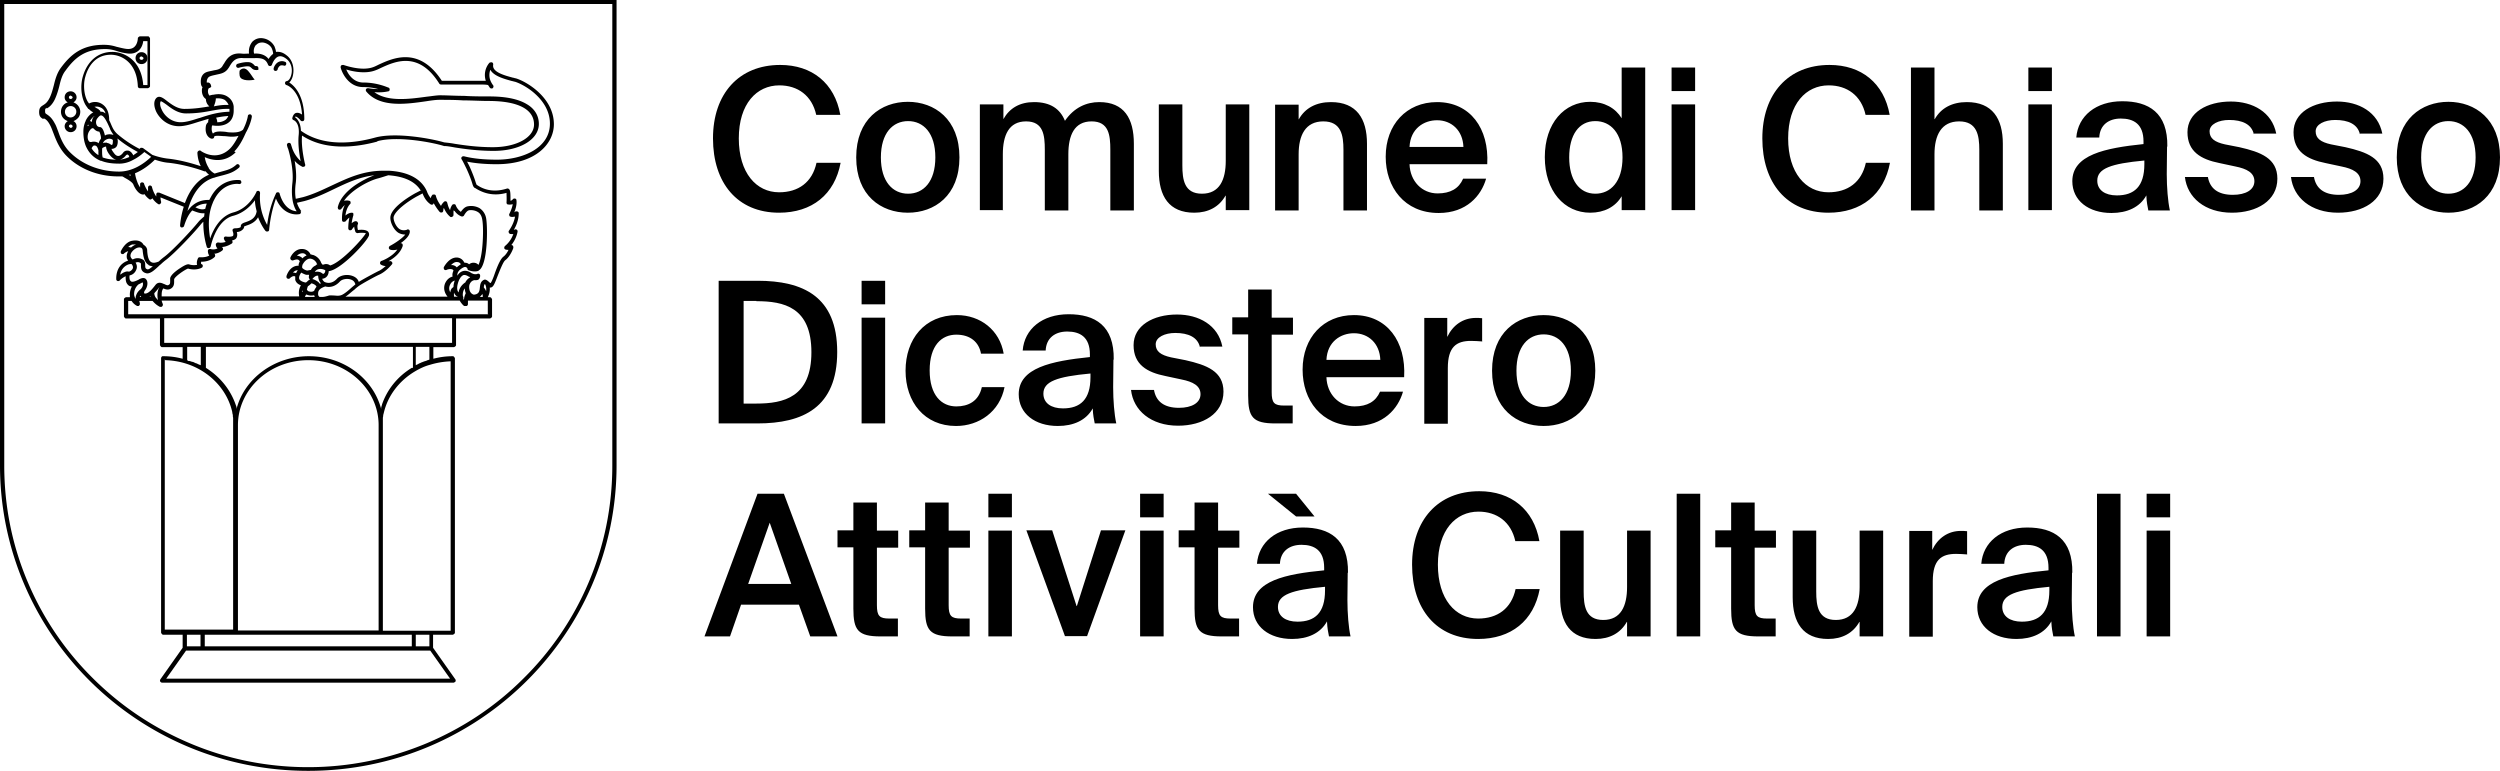 <svg xmlns="http://www.w3.org/2000/svg" viewBox="0 0 88.15 27.19"><path d="M9.7 2.5h.02c.03 0 .06-.02.07-.05 0-.03.04-.11.1-.14.03-.01.06-.01.11 0 .04.02.08 0 .09-.04s0-.08-.04-.09a.27.27 0 0 0-.22 0c-.13.06-.18.21-.18.23-.01.04.01.08.05.09M8.79 2.34s.05.03.07.05c.04.04.08.08.18.08s.07-.03.07-.07c0-.04-.03-.07-.07-.07-.04 0-.05 0-.08-.04a.351.351 0 0 0-.09-.07c-.12-.07-.4 0-.49.03-.04.01-.06.05-.05.09.01.04.05.06.09.05.14-.04.33-.07.38-.04"/><path d="M8.74 2.49c-.16-.17-.29 0-.29 0s-.03.17.03.25c.13.15.5.07.5.07-.08-.09-.13-.2-.24-.32"/><path d="M1.64 3.83c.07-.04.18-.1.29-.32.07-.15.12-.31.16-.47.05-.21.1-.4.22-.55.34-.47.7-.76 1.4-.76.17 0 .28.03.41.07.09.03.2.06.34.08.17.03.31 0 .42-.09.12-.1.16-.25.17-.34h.15V3h-.15c-.07-.92-.71-1.17-1.09-1.17-.5 0-.88.32-1.04.87-.08.27-.08.68.09.99.03.05.06.09.09.13 0 0 0 .02.02.02 0 0 .02.01.03.02.04.04.09.08.14.1-.12.07-.21.17-.27.3 0 .02-.02.04-.02.05a.92.92 0 0 0-.06.33v.02c0 .18.03.37.1.52.11.23.27.39.51.49h.02c.17.07.38.1.64.1.15 0 .32-.04.48-.13.14-.07.27-.16.4-.28l.24.17c-.26.25-.66.52-1.13.52-.69 0-1.33-.26-1.76-.71-.21-.22-.31-.48-.39-.71-.04-.1-.07-.2-.12-.28-.11-.21-.21-.27-.28-.32-.05-.03-.06-.04-.06-.12s.01-.08.07-.11m1.91 0c.08.05.13.12.15.2-.04-.03-.09-.06-.13-.06h-.05c0-.03-.02-.06-.05-.06 0-.02-.03-.04-.05-.05h-.01c-.03-.02-.07-.05-.1-.06.06-.02.15-.02.25.04m.97 1.73c-.11.05-.22.08-.33.09.06-.01.14-.05.22-.15.02-.02.04-.03.05-.03.02 0 .05.03.06.05 0 0 0 .02.01.04m.13-.07s0-.03-.02-.04c0-.01-.07-.12-.17-.12-.04 0-.11 0-.17.09-.04.05-.1.1-.16.1-.05 0-.1-.03-.15-.1-.03-.04-.07-.09-.09-.15.11 0 .17-.06.19-.1.04-.08.04-.2.02-.26h.01c.2.17.45.33.71.47-.05.04-.11.08-.17.12m-1.07.07c-.02-.07-.02-.15-.02-.25 0-.03 0-.06.01-.08.05-.03.09-.05.13-.05.01.14.09.25.15.32.07.08.14.13.21.14-.19 0-.35-.03-.49-.08m-.31-.42s.05 0 .08.01c.04.02.07.08.09.16v.17a.69.69 0 0 1-.24-.24.2.2 0 0 1 .08-.1M3.3 4.12c-.04.06-.06.12-.06.18-.02-.01-.04-.03-.07-.03.04-.07.09-.13.16-.18 0 .01-.02.02-.02.03M3.25 5c-.07.02-.1 0-.12-.03-.06-.08-.05-.25.02-.35.04-.06.08-.1.12-.1.02 0 .04.02.04.02.05.06.12.1.19.1.02.03.05.12.06.2v.05c-.04.05-.07.11-.08.16-.01 0-.02-.02-.03-.02a.3.3 0 0 0-.2-.03m-.11-.59s-.03.02-.05.04c0-.02 0-.03.01-.05.01 0 .02 0 .03.01m.65.62h-.04c-.04 0-.07 0-.11.02.02-.06.07-.12.17-.15.07-.02.15 0 .18.04 0 .05 0 .13-.02.16 0 0-.01.01-.04.01a.263.263 0 0 0-.15-.07m.11-.49c.03.07.07.13.12.2h-.03a.375.375 0 0 0-.21 0c-.02 0-.04.02-.06.03-.07-.31-.16-.3-.19-.3-.02 0-.07-.02-.09-.05a.23.23 0 0 1 0-.24c.06-.08.11-.13.15-.12.11.01.23.29.31.47m3.32 1.5h.05c.04.05.08.09.12.12-.38.16-.67.5-.85 1-.4-.16-.91-.37-.91-.37h-.06c-.02.01-.03.03-.04.05v.09a.997.997 0 0 1-.15-.33c0-.03-.04-.06-.07-.06s-.06.02-.07.06v.15c-.1-.14-.14-.27-.14-.27 0-.03-.04-.05-.07-.05s-.06.02-.07.05v.13c-.03-.05-.07-.11-.09-.17-.04-.1-.07-.2-.09-.33.29-.12.53-.31.7-.48.18.06.34.1.49.11.64.07 1.27.3 1.27.31m1.04-.71c.17-.17.3-.42.38-.6.02-.04.03-.07.05-.1.16-.3.19-.52.19-.53 0-.04-.02-.07-.06-.08-.04 0-.08.02-.08.06 0 0-.03.21-.17.48-.02.02-.11.1-.34.1-.09 0-.18 0-.26-.02-.19-.02-.38-.03-.46.06-.03-.04-.06-.11-.04-.25 0-.02.01-.03.02-.04.09.02.38.05.57-.1.12-.09.18-.24.18-.42v-.14a.46.46 0 0 0-.2-.34c-.16-.12-.37-.11-.51-.08h-.02c-.06.01-.1.02-.11.03s-.01 0-.02-.01c-.04-.04-.06-.13-.04-.2.01-.05.04-.06.05-.06.02 0 .03-.02.05-.03.01-.02.01-.04 0-.05 0-.02-.02-.09-.09-.11h-.06c0-.04 0-.08.02-.12.02-.05.05-.08.1-.1.08-.03.15-.04.23-.06.14-.03.27-.05.38-.18.03-.04.06-.08.08-.12.1-.16.2-.31.49-.28h.37c.26-.01.41.02.49.23.01.03.04.05.07.05s.06-.02.07-.05c0 0 .06-.19.19-.27.09-.05.19-.03.31.06.19.14.23.38.18.57-.03.12-.09.21-.16.22-.03 0-.06.03-.06.07 0 .03.02.06.05.07.02 0 .49.17.55 1.04-.06-.04-.12-.07-.19-.06-.05 0-.12.05-.15.17-.01.04 0 .07.05.09 0 0 .22.08.17.54-.03.32.03.69.07.9a1.13 1.13 0 0 1-.3-.46c-.02-.07-.04-.12-.04-.13-.01-.04-.05-.06-.09-.05s-.06.05-.05.09c.01.04.02.08.04.12.07.23.2.77.15 1.2-.03.26-.02.49.02.68.03.12.07.23.13.32-.16-.01-.45-.11-.6-.62 0-.03-.03-.05-.06-.05s-.06.01-.07.04c0 .02-.22.4-.31 1.11a1.97 1.97 0 0 1-.25-1.12c0-.04-.02-.07-.05-.08-.03 0-.07 0-.08.04 0 0-.24.57-.81.72-.47.13-.71.6-.82.92-.05-.3-.1-.8.09-1.25.02-.06.05-.11.08-.17.32-.57.83-.51.85-.5.04 0 .08-.02.08-.06 0-.04-.02-.08-.06-.08-.03 0-.63-.08-1 .57-.02.04-.05.09-.07.13h-.05c-.13 0-.37.03-.58.23 0 0-.02.01-.02.02-.04.04-.08.09-.12.14.02-.07.04-.14.07-.22.18-.51.47-.83.85-.95.02 0 .04-.01.07-.02.1-.03.18-.05.26-.07.22-.06.37-.1.57-.27.03-.03.03-.07 0-.1s-.07-.03-.1 0c-.17.15-.3.18-.52.24-.07.02-.15.04-.24.07a.538.538 0 0 1-.21-.19v-.01a.976.976 0 0 1-.14-.38c.22.1.68.23 1.09-.17m-.26-1.28a.38.38 0 0 1-.09.13.48.48 0 0 1-.3.09c0-.06-.02-.12-.04-.16.14-.03.28-.05.43-.06m-1.02.07c-.25.08-.46.15-.66.15-.34 0-.58-.24-.67-.45-.06-.12-.07-.24-.03-.29.03 0 .13.07.2.12.17.13.4.31.69.31.38 0 .67-.05.92-.1.18-.03.33-.06.48-.06h.13v.1c-.41.01-.75.12-1.05.22m.41-.65V3.5v.01m.49.03c.05.04.09.09.12.16h-.1c-.14 0-.27.02-.42.05 0 0 0-.01.01-.02 0-.02.06-.14.06-.26.11-.01.24 0 .34.07m1.09-1.96c.05-.06.14-.09.24-.08.13.02.25.1.3.2.03.07.05.14.05.2a.67.67 0 0 0-.16.18c-.14-.18-.36-.2-.51-.19a.332.332 0 0 1 .07-.31m4.27 3.4c.73-.2 1.99.05 2.36.17h.02c.07 0 .2.02.36.05.32.05.8.12 1.37.12.92 0 1.59-.4 1.59-.95 0-.29-.15-.54-.43-.7-.3-.18-.74-.27-1.32-.27-.27 0-.58 0-.89-.02-.3 0-.59-.02-.84-.02-.13 0-.29.03-.48.05-.59.08-1.37.19-1.84-.16.14.01.32.01.49-.03.03 0 .05-.03.05-.06s-.01-.06-.04-.07c-.02 0-.38-.18-.89-.18-.34 0-.53-.28-.6-.46.22.07.66.16 1 .04.06-.02.13-.05.21-.09.5-.23 1.34-.62 2.07.55.01.02.04.03.06.03h1.24c.23 0 .36 0 .42.02l.06.09c.01.02.04.03.06.03.02 0 .03 0 .04-.01.03-.02.04-.07.02-.1a.673.673 0 0 1-.07-.11.534.534 0 0 1-.03-.44c.12.23.52.33.77.4.03 0 .06.02.09.02.14.04.46.19.73.44.23.21.51.56.51 1.04 0 .87-.97 1.27-1.87 1.27-.46 0-.85-.04-1.16-.12-.03 0-.06 0-.08.03-.02.02-.02.05 0 .08.06.1.11.21.17.33.11.24.17.41.2.51.03.1.05.15.1.17 0 0 .01 0 .02.01.33.21.7.27 1.09.16 0 .07.01.21 0 .34 0 .04.02.07.06.07.06.01.11 0 .16-.01-.03.17-.12.34-.12.34-.01.02-.01.04 0 .06 0 .02.02.04.05.04.05.02.1 0 .15 0-.05.28-.21.48-.21.49-.02.02-.02.04-.01.07 0 .02.03.04.05.05.04 0 .07.01.11 0-.09.27-.29.42-.29.42a.09.09 0 0 0-.03.07c0 .03.02.05.05.06.04.01.07.01.1.01-.04.09-.11.19-.18.24-.1.08-.2.3-.31.61-.04.12-.1.27-.14.32-.02 0-.05-.03-.07-.05-.06-.05-.12-.1-.19-.05-.1.06-.11.17-.12.26-.01.12-.03.19-.12.23-.06.02-.1.03-.14 0-.06-.03-.09-.1-.09-.1-.02-.05-.05-.18 0-.27.05-.1.14-.13.19-.12.06 0 .1-.01.12-.03.05-.05.05-.11.05-.13 0-.02-.01-.05-.03-.06-.02-.01-.05-.02-.07 0 0 0-.09.03-.18-.02h-.01c-.07-.05-.19-.12-.32-.08a.32.32 0 0 0-.19.16.19.19 0 0 1 .03-.14c.03-.05.08-.09.14-.13.04-.02.09-.05.13-.03.04.01.06.07.06.07v.02l.01.01s.11.05.23.05c.04 0 .09 0 .13-.02.01 0 .02-.01.03-.02.31-.19.31-1.52.25-1.84a.536.536 0 0 0-.23-.35.61.61 0 0 0-.44-.06c-.1.03-.17.12-.22.19a.505.505 0 0 1-.18-.23c0-.02-.03-.04-.05-.04-.02 0-.05 0-.07.02-.04.05-.07.12-.08.19-.08-.13-.09-.25-.1-.25 0-.03-.02-.05-.04-.06-.03-.01-.05 0-.07.01-.05.05-.09.1-.11.15-.15-.2-.18-.35-.18-.35 0-.02-.02-.04-.04-.05h-.07a.21.21 0 0 0-.07.13.823.823 0 0 1-.14-.25c-.24-.53-.82-.69-1.33-.72h-.21c-.72 0-1.27.27-1.81.52-.32.15-.65.31-1.01.41l-.26.06c-.03-.16-.03-.35 0-.57.03-.25 0-.53-.04-.77.13.15.26.2.27.21.02.01.05 0 .08-.01.02-.02.03-.05.02-.07 0 0-.15-.57-.11-1.02.82.54 1.89.42 2.66.21m3.61 5.48s.07-.07.09-.11c0 .03.02.07.01.11h-.1zm.3.61H4.52v-.47h.12c.08.13.2.18.2.18h.02c.02 0 .04 0 .05-.02.02-.02.03-.05.02-.07 0-.03-.01-.06-.02-.09h.47c.06.07.14.15.26.21h.03c.02 0 .04 0 .05-.02.02-.02.03-.05.02-.08-.01-.03-.03-.07-.04-.12h10.51c.04.07.09.13.13.17.01 0 .02.02.04.02h.05c.02 0 .04 0 .05-.02.02-.02.02-.04.02-.06v-.11h.7v.47zm-1.28 1.01H5.79v-.87h10.15v.87zm-.88.62-.09.03c-.01 0-.02 0-.03.01-.03.01-.05.02-.08.03-.01 0-.02.01-.04.02a.3.3 0 0 0-.08.04c-.01 0-.02.01-.04.02-.01 0-.03.01-.04.02v-.65h.48v.45s-.03.01-.05.02c-.01 0-.02 0-.04.01m.86 9.53H13.5V14.77c0-.03 0-.06.01-.09v-.01c0-.03.01-.07.02-.1.14-.62.55-1.15 1.11-1.48.17-.1.34-.18.53-.23.23-.07.47-.11.72-.12v9.53zm-.77.55h-.48v-.41h.48v.41zm-9.28 1.14.7-.99h8.61l.7.99H5.86zm1.21-1.14h-.48v-.41h.48v.41zM5.83 12.7c1.17.03 2.13.81 2.36 1.83 0 .03.01.07.02.1v.01c0 .03 0 .06.01.09V22.2H5.81v-9.53zm.77-.02v-.45h.48v.65s-.03-.02-.05-.02c0 0-.02 0-.02-.01-.03-.01-.06-.03-.09-.04 0 0-.02 0-.03-.01-.03-.01-.06-.03-.09-.04h-.02l-.09-.03h-.03c-.02 0-.03-.01-.05-.02m1.78 2.28c0-1.26 1.11-2.29 2.48-2.29s2.48 1.03 2.48 2.29v7.24H8.39v-7.24zm6.13 7.8h-7.3v-.41h7.3v.41zm0-9.82c-.51.31-.87.77-1.05 1.29v.01c-.01.03-.02.06-.03.1v.05c-.28-1.07-1.32-1.86-2.55-1.86s-2.28.8-2.55 1.86v-.05c0-.03-.02-.07-.03-.1-.18-.52-.54-.98-1.05-1.3v-.74h7.3v.74zM5.5 10.51s0-.01-.01-.02a.298.298 0 0 1-.05-.15c.05-.06.11-.12.16-.19 0 0 .01-.02.02-.02-.08.13-.08.31-.05.45-.02-.02-.05-.05-.06-.07m-.2-.06v.02h-.04s.02-.01.03-.02m-.35-.02s.02.03.03.04h-.05s0-.03.02-.04m-.22-.02c-.01-.15.04-.28.15-.38l.06-.03c.03-.01.05-.03.08-.04h.01c.02.02.02.13-.04.2 0 .01-.02.02-.02.03-.06.04-.18.15-.19.33v.02a.457.457 0 0 1-.05-.14m6.06-.02s.05.02.09.03c.08.02.14.01.2 0 0 .02.01.04.02.06h-.35s.03-.07.05-.09m-.12-.13v.03l-.02.02v-.05m.16-.03s.02-.1.04-.13c.05-.03.08-.06.1-.08l.02-.02.04.01c.1.04.13.08.14.11-.02.03-.06.08-.08.14-.02.02-.08.05-.16.03-.04 0-.08-.03-.09-.06m-.21-.61s.1.06.18.08h.1c-.01.05-.01.08-.01.09 0 .03.02.06.05.07h.03c.02 0 .04 0 .06-.03.05-.06.11-.1.16-.1h.03c0 .1.03.2.1.27-.01 0-.03.01-.04.02-.03-.05-.09-.1-.2-.15-.12-.05-.17 0-.22.04-.02.02-.04.04-.07.06h-.03c-.08-.02-.19-.06-.21-.13-.02-.08.04-.18.09-.24m-.2.04s-.07-.02-.11-.02c.04-.04.09-.08.16-.08h.01c-.02.03-.04.06-.06.1m.32-.6s-.07.05-.1.08a.134.134 0 0 0-.07-.06.213.213 0 0 0-.12-.03.27.27 0 0 1 .2-.09c.06 0 .1.03.14.08-.01 0-.02.01-.04.02m.37.33c-.09.03-.14.09-.18.16-.02 0-.04 0-.06.01-.03 0-.05.01-.07.01a.337.337 0 0 1-.16-.08c-.02-.02-.02-.05-.01-.09 0-.03.02-.06.04-.09.03-.05.08-.1.13-.13s.1-.04.16-.02c.08.02.15.09.18.16 0 .02.01.03.02.04-.02 0-.04 0-.06.02m.19.26a.277.277 0 0 0-.13-.03s-.06 0-.09.01c.02-.04.06-.07.1-.09.11-.04.22 0 .27.03 0 .04-.01.11-.08.13-.02-.02-.04-.03-.07-.05m-.02.86h-.03c-.05-.03-.06-.08-.05-.16.01-.07.06-.11.06-.11.04-.04.13-.08.19-.1.18.05.37-.01.52-.18.08-.08.26-.11.39-.06.06.02.13.07.15.17-.04.03-.07.06-.11.09-.12.11-.24.21-.33.26-.1.06-.2.05-.29.04-.07 0-.14-.01-.2 0-.09.03-.17.05-.23.05h-.08zm4.8-1.05s-.04-.04-.07-.05c-.04-.02-.09-.03-.13-.02.06-.06.13-.12.22-.11.07 0 .11.04.13.08-.01 0-.02.01-.03.02-.05.03-.08.06-.12.09m.32.52c-.07.04-.22.16-.25.36-.09-.09-.04-.3.01-.42s.01-.03.02-.04c.04-.08.09-.13.14-.15.07-.02.15.03.2.06h.02s.01.02.02.02c-.06.03-.12.08-.17.17m-.07.57v-.01c0-.02-.01-.05-.02-.08-.01-.11.02-.2.07-.26 0 .09.03.16.03.16v.02a.52.52 0 0 0-.06.23l-.03-.06m-.32-.05s-.01-.1 0-.15c.02.05.05.1.11.13 0 0 .02 0 .02.01h-.13zm.03-.59c-.03.08-.05.16-.05.24-.03.02-.05.04-.07.06-.02.04-.04.08-.04.13a.273.273 0 0 1-.02-.25c.05-.12.13-.16.19-.17m1.06.14c.04.09.04.17.03.24a.364.364 0 0 0-.08-.13c0-.05.01-.1.03-.12 0 0 .01 0 .02.01m-.35-.6h-.08.08m-.73-1.99c.05.07.13.15.24.19.03.01.07 0 .09-.03.03-.06.1-.16.16-.18.05-.02.2-.02.32.05.09.05.14.14.16.25.04.19.04.59.01.94-.03.36-.09.58-.14.68a.213.213 0 0 0-.12-.07.24.24 0 0 0-.21.05.193.193 0 0 0-.09-.05c-.02 0-.05-.01-.08-.01a.294.294 0 0 0-.27-.18c-.27 0-.44.32-.45.34-.01.03 0 .06.01.08.02.02.05.03.08.02.03-.02.14-.05.21-.02.01 0 .03.02.04.04-.03.07-.05.14-.03.21-.1.03-.2.09-.27.25-.07.19 0 .35.09.46h-3.6c.1-.06.2-.16.32-.25.04-.04.09-.08.13-.11.1-.08.63-.37.75-.42.24-.11.43-.35.44-.36a.06.06 0 0 0 0-.08c-.02-.03-.05-.04-.08-.03h-.04c.18-.1.42-.28.5-.54 0-.03 0-.06-.02-.08-.02-.01-.04-.02-.06-.01.17-.12.33-.27.33-.42 0-.02-.01-.05-.03-.06-.02-.01-.05-.02-.07 0 0 0-.12.05-.24-.01-.13-.06-.25-.31-.23-.44.05-.21.44-.51.81-.72.08-.04.15-.08.21-.11.07.19.17.31.29.39.02.01.05.01.07 0 .02-.01.03-.03.03-.05.05.09.11.19.21.31.02.02.05.03.08.02.03 0 .05-.04.05-.07 0 0 0-.04.02-.09.04.09.1.21.22.31.02.02.05.02.08 0 .03-.01.04-.04.04-.07v-.15m-1.12-.72c-.07.03-.14.07-.22.11-.13.07-.81.46-.88.81-.04.19.12.51.3.6.08.04.16.05.22.05-.1.13-.35.3-.54.4-.02.01-.04.04-.04.07 0 .03.02.05.04.06.08.03.17.02.26 0-.18.26-.55.4-.56.4-.02 0-.04.03-.05.06 0 .03 0 .05.03.07.05.03.11.05.17.05-.07.06-.16.14-.26.18-.08.04-.48.25-.69.38-.03-.1-.11-.17-.22-.21-.19-.07-.43-.03-.55.1-.13.14-.29.18-.44.11a.242.242 0 0 1-.08-.11c.18-.02.23-.17.23-.27h.01c.44-.06 1.36-1.06 1.41-1.26.01-.05 0-.09-.03-.13-.03-.03-.11-.09-.36-.06-.03-.13-.01-.18-.01-.19.02-.02.02-.05 0-.08-.01-.03-.04-.04-.07-.04-.05 0-.1.04-.14.07.02-.16.06-.28.06-.28v-.06a.055.055 0 0 0-.05-.03c-.08 0-.16.04-.23.1.03-.28.16-.4.16-.4.02-.02.03-.04.02-.07 0-.03-.02-.05-.05-.05-.06-.02-.12-.01-.18 0 .27-.39.88-.71 1.2-.79.08-.02.2-.06.36-.11.43.03.9.15 1.14.53m-4.2.74a.87.87 0 0 1-.16-.3l.26-.06c.37-.1.71-.26 1.04-.42.46-.22.9-.43 1.43-.49-.22.08-.47.21-.69.36-.24.17-.53.44-.6.77 0 .03.01.07.04.08.03.01.07 0 .09-.03.02-.03.07-.09.12-.13-.06.11-.11.28-.1.53 0 .03.02.06.05.06.03 0 .06 0 .08-.02.04-.05.09-.1.13-.13-.02.1-.04.23-.04.38 0 .03.02.06.05.07.03 0 .06 0 .08-.03a.7.7 0 0 1 .08-.1c0 .05.02.11.04.18.01.03.05.05.08.05a.9.9 0 0 1 .29 0c-.05.13-.85 1.03-1.26 1.14a.222.222 0 0 0-.23-.03h-.04a.289.289 0 0 1-.06-.1.455.455 0 0 0-.27-.24c-.03 0-.06-.02-.09-.02a.323.323 0 0 0-.28-.19c-.29-.02-.43.29-.43.3-.01.03 0 .06.02.08.02.02.05.03.08.02.08-.03.14-.04.18-.02.02.01.04.03.05.06-.02.03-.03.07-.04.1v.05h-.04c-.29.02-.39.36-.39.37 0 .03 0 .06.03.08.01 0 .02.01.04.01s.04 0 .05-.02c.1-.09.16-.08.19-.06v.12c.03.09.09.15.2.19 0 .01-.02.02-.02.04-.06.11-.06.25-.04.35H5.7c0-.11 0-.21.06-.28.07.03.15.06.24.02.15-.07.14-.21.14-.28v-.06c.02-.1.39-.35.49-.38.27.08.47-.02.48-.03.03-.01.04-.04.04-.07 0-.03-.02-.05-.05-.06h-.01v-.08c.32 0 .47-.16.48-.17.02-.02.02-.05.01-.08 0-.02-.02-.03-.04-.03.18-.01.3-.12.3-.12.02-.02.03-.04.02-.07 0-.02-.02-.04-.04-.05.2-.01.34-.12.35-.12.03-.02.04-.06.02-.09 0 0 0-.01-.01-.02.08-.02.15-.05.17-.12.02-.05.02-.11 0-.18.07 0 .15-.03.2-.08.04-.03.06-.08.06-.12.02 0 .06-.02.09-.03.12-.04.3-.11.4-.29.11.29.25.47.26.48.02.02.05.03.08.02.03 0 .05-.03.05-.06.05-.53.17-.9.24-1.1.22.53.63.59.83.55.02 0 .04-.02.05-.05 0-.02 0-.05-.01-.07M4.59 9.9a.333.333 0 0 1-.02-.19c.06-.01.17-.05.23-.19.05-.1.02-.2-.02-.26.05-.02.12-.03.18.02.01 0 .01.04.01.08 0 .08 0 .2.14.26.03.01.06.02.08.02.13 0 .26-.12.41-.26.02-.02.04-.04.07-.06.05-.05.12-.11.2-.17.32-.25.98-.95 1.22-1.25.02-.02.04-.05.08-.08-.01.47.11.85.12.88 0 .03.04.05.07.05.03 0 .06-.03.07-.06 0 0 .18-.92.79-1.08.38-.1.63-.36.77-.55 0 .14.03.27.06.39-.04.26-.24.33-.38.38-.09.03-.18.06-.18.15 0 .02 0 .03-.01.03-.03.03-.13.04-.2.04-.03 0-.07.02-.08.05v.04c.04.1.03.14.02.17-.01.03-.14.05-.25.03-.02 0-.05 0-.06.02-.02.02-.02.04-.01.07.01.03.03.07.06.1-.07.02-.16.04-.26.02-.02 0-.04 0-.06.02-.02.01-.03.03-.03.05 0 .04.01.09.06.14-.06.03-.15.05-.25.02-.02 0-.05 0-.06.01-.02.01-.03.04-.03.06 0 .01 0 .1.05.16-.07.04-.18.07-.33.06-.03 0-.06.01-.07.04-.01.02-.06.13-.03.23-.07.01-.17.02-.29-.02-.02 0-.07-.02-.27.11-.08.05-.36.23-.39.38v.09c0 .09 0 .12-.06.15-.03.02-.08 0-.14-.03 0 0-.02-.01-.03-.01-.08-.04-.2-.08-.29.04-.11.14-.22.28-.34.3-.01 0-.05 0-.06-.01 0-.02 0-.06.03-.1.09-.11.12-.29.05-.38-.04-.06-.11-.07-.19-.04a.3.3 0 0 0-.08.04c-.08.04-.19.09-.25.07-.01 0-.03-.01-.04-.04m-.36-.21a.45.45 0 0 1 .25-.34c.06-.03.11-.03.15-.03.02.03.07.09.04.16-.04.08-.11.1-.13.11-.07-.02-.12 0-.17.02-.05.02-.09.05-.13.08m.42-1.06h.13c-.06.02-.13.06-.18.11a.355.355 0 0 0-.1-.02c.04-.04.1-.08.15-.09m.57.73s.09.04.15.04c-.09.07-.16.13-.21.1-.05-.02-.06-.05-.06-.13 0-.06 0-.14-.06-.19a.352.352 0 0 0-.38-.02.184.184 0 0 1-.08-.12c0-.05.01-.1.06-.16.11-.13.23-.16.3-.14.04.01.06.04.07.09v.02c.02.15.04.4.21.5m1.74-1.99s-.05-.02-.09-.04c.15-.11.31-.13.4-.13-.02.06-.04.12-.05.18-.1.05-.23 0-.26-.01M4.54 6.17s.04-.01.06-.02c0 .02 0 .04.01.06-.02-.02-.05-.03-.07-.05M1.56 4.18c.06.03.13.08.22.26.04.08.07.17.11.27.09.24.2.51.42.75.45.48 1.13.76 1.86.76h.14c.03.01.06.03.09.05.17.09.27.17.3.23.05.13.18.35.34.36.02 0 .04 0 .05-.02.04.06.1.13.17.18.02.02.06.02.08 0 .01 0 .02-.02.03-.03.05.07.12.15.2.2.02.02.06.02.08 0 .02-.02.04-.05.03-.08 0 0-.02-.07-.02-.15.17.07.52.21.82.33-.11.35-.13.64-.13.66 0 .04.02.07.06.07.04 0 .07-.02.08-.05.08-.26.18-.44.29-.55a2 2 0 0 0 .16.06c.03.01.12.04.21.04h.06c0 .04-.01.07-.01.11-.09.08-.16.14-.2.19-.27.33-.91 1.01-1.2 1.23-.08.06-.15.12-.2.17-.12.05-.21.06-.27.02-.11-.06-.13-.27-.14-.39v-.02c0-.09-.06-.16-.13-.2-.03-.06-.13-.19-.4-.14-.25.04-.39.35-.4.37-.01.03 0 .07.02.09.01 0 .03.01.04.01.02 0 .04 0 .05-.02 0 0 .08-.07.15-.08-.04.07-.06.14-.05.22 0 .04.03.08.05.11-.02 0-.05.02-.08.03-.38.18-.34.62-.34.63 0 .03.02.05.05.06h.02c.02 0 .04 0 .05-.02 0 0 .08-.09.21-.15 0 .08 0 .16.03.23.03.06.07.1.12.12.02 0 .05.01.07.01-.05.1-.08.21-.07.33v.05h-.14s-.07.03-.07.07v.61s.03.07.07.07h1.2v.94s.03.07.07.07h.73v.41c-.22-.06-.45-.09-.69-.09-.02 0-.04 0-.05.02-.01.01-.02.03-.02.05v9.68s.03.07.07.07h.69v.46l-.79 1.12s-.02.05 0 .07c.01.02.04.04.06.04H16s.05-.02.06-.04c.01-.02.01-.05 0-.07l-.79-1.12v-.46h.7s.07-.03.07-.07v-9.68s-.03-.07-.07-.07c-.24 0-.47.03-.69.09v-.41h.73s.07-.03.07-.07v-.94h1.2s.07-.03.07-.07v-.61s-.03-.07-.07-.07h-.08c.04-.08.08-.2.07-.34.03 0 .05 0 .08-.02.06-.04.1-.14.2-.4.08-.2.19-.48.26-.54.19-.14.29-.43.29-.44 0-.03 0-.06-.02-.08a.076.076 0 0 0-.05-.02c.08-.1.18-.26.22-.47 0-.03 0-.05-.03-.07-.02-.02-.05-.02-.08 0h-.02c.07-.12.17-.33.17-.58 0-.03-.01-.05-.04-.06-.02-.01-.05-.01-.08 0-.01 0-.03.02-.04.03.05-.11.1-.28.08-.43 0-.03-.02-.05-.05-.06-.03 0-.06 0-.08.03 0 0-.03.04-.08.05 0-.23 0-.37-.05-.41a.078.078 0 0 0-.08-.02c-.56.18-.92-.04-1.04-.12-.01 0-.02-.02-.03-.02 0-.02-.02-.05-.03-.09-.03-.1-.09-.27-.2-.52-.03-.07-.07-.14-.1-.2.3.06.65.09 1.04.09 1.39 0 2.02-.73 2.02-1.41 0-.95-.99-1.52-1.35-1.62-.03 0-.06-.02-.09-.02-.3-.08-.75-.2-.7-.46 0-.03 0-.06-.04-.08-.03-.01-.06 0-.09.01a.66.66 0 0 0-.13.64H15.58c-.8-1.23-1.73-.8-2.23-.57-.08.04-.14.07-.2.09-.42.15-1.03-.08-1.04-.08-.02 0-.05 0-.07.01a.09.09 0 0 0-.03.07c.02.12.24.7.79.7.21 0 .39.03.53.07-.19 0-.34-.03-.34-.03-.03 0-.06 0-.08.03-.02.03-.01.06 0 .08.48.59 1.43.45 2.12.35.19-.03.35-.05.46-.05.25 0 .54 0 .84.02.3 0 .62.02.89.02 1.04 0 1.61.29 1.61.83 0 .46-.62.8-1.45.8-.56 0-1.03-.07-1.35-.12-.16-.03-.29-.04-.37-.05-.4-.12-1.68-.37-2.43-.17-.76.21-1.83.33-2.62-.24-.01-.29-.13-.42-.21-.48l.02-.02c.04 0 .13.07.18.14.02.02.05.03.08.02.03 0 .05-.04.05-.07 0-.83-.34-1.17-.53-1.29.06-.06.11-.15.13-.26.05-.23 0-.54-.24-.71-.14-.11-.26-.12-.36-.11 0-.06-.03-.13-.05-.19a.55.55 0 0 0-.41-.29.42.42 0 0 0-.38.13c-.12.16-.12.31-.11.41-.09 0-.18.01-.26 0-.38-.04-.52.18-.62.35-.03.04-.05.08-.07.11-.07.09-.16.11-.29.13-.07.02-.16.03-.25.06-.14.05-.21.17-.21.33 0 .04 0 .16.06.2 0 0 0 .02-.01.03-.03.12 0 .27.08.35.02.02.03.03.05.04 0 .07.02.17.12.26h.01c-.24.04-.52.09-.89.09-.24 0-.44-.15-.6-.27-.14-.11-.29-.23-.4-.1-.08.1-.08.26 0 .45.11.24.39.53.81.53.22 0 .46-.08.71-.16.11-.03.22-.07.34-.1-.02.04-.02.09-.02.12-.03.02-.07.07-.08.13-.05.31.11.43.2.45.02 0 .04 0 .06-.01.02-.01.03-.03.03-.05 0-.06.18-.04.34-.03.09 0 .18.02.28.02s.17-.01.24-.03c-.08.15-.18.33-.3.45-.48.47-1.01.1-1.03.08s-.05-.02-.08 0c-.02.01-.04.04-.04.07.01.2.06.35.12.47-.22-.07-.69-.22-1.19-.27-.15-.02-.33-.06-.52-.13l-.33-.24s-.07-.02-.09 0l-.03.03a3.96 3.96 0 0 1-.74-.49.72.72 0 0 1-.22-.28c-.04-.08-.07-.17-.11-.24 0-.09 0-.41-.25-.57a.447.447 0 0 0-.46-.02c-.02-.02-.03-.05-.05-.07-.15-.27-.15-.65-.08-.88.08-.29.31-.77.9-.77.33 0 .91.23.95 1.11 0 .04.03.07.07.07h.29s.07-.03.07-.07V1.35s-.03-.07-.07-.07h-.29s-.07.03-.07.07c0 0 0 .2-.13.31-.07.06-.17.08-.3.06-.13-.02-.23-.05-.32-.07-.13-.04-.26-.07-.45-.07-.76 0-1.16.33-1.52.82-.13.18-.19.39-.24.6-.04.15-.08.31-.15.45-.09.18-.17.22-.23.26-.08.05-.14.09-.14.24s.05.19.13.24"/><path d="M2.49 3.74a.197.197 0 0 1 .14.34.197.197 0 0 1-.34-.14c0-.11.09-.2.2-.2m0-.37s.07.03.07.06-.03.06-.07.06-.06-.03-.06-.06.03-.06.06-.06m0 1.14s-.06-.03-.06-.06.03-.06.06-.06.07.03.07.06-.03.06-.07.06m-.1-.24c-.06.04-.11.1-.11.18 0 .11.09.21.21.21s.21-.09.21-.21a.2.2 0 0 0-.11-.18c.05-.02.1-.05.14-.09.07-.06.1-.15.1-.24 0-.15-.1-.28-.24-.33.06-.04.11-.1.11-.18 0-.11-.09-.21-.21-.21s-.21.09-.21.21c0 .08.04.14.11.18-.14.04-.24.17-.24.33s.1.28.24.33M4.99 1.99s.07.03.07.06-.03.06-.07.06-.07-.03-.07-.06.03-.06.07-.06m0 .27c.12 0 .21-.09.21-.21s-.09-.21-.21-.21-.21.09-.21.21.09.21.21.21"/><path d="M.14.14h21.45v16.27c0 1.44-.28 2.83-.84 4.14a10.51 10.51 0 0 1-2.3 3.38c-.98.98-2.13 1.74-3.41 2.28-1.32.55-2.73.84-4.17.84s-2.85-.28-4.17-.84c-1.28-.54-2.42-1.3-3.41-2.28a10.51 10.51 0 0 1-2.3-3.38c-.56-1.31-.84-2.7-.84-4.14V.14zM0 16.41c0 5.95 4.87 10.77 10.87 10.77s10.87-4.82 10.87-10.77V0H0v16.41z"/><g><path d="M29.64 5.74c-.21 1.12-1.01 1.76-2.17 1.76-1.47 0-2.33-1.05-2.33-2.62s.91-2.59 2.37-2.59c1.12 0 1.92.64 2.12 1.76h-.85c-.15-.68-.65-1.04-1.3-1.04-.8 0-1.43.65-1.43 1.87s.62 1.9 1.42 1.9c.68 0 1.17-.35 1.32-1.04h.85zM33.83 5.55c0 1.35-.88 1.95-1.82 1.95s-1.82-.6-1.82-1.95.88-1.96 1.82-1.96 1.82.61 1.82 1.96zm-.85 0c0-.86-.42-1.28-.96-1.28s-.96.42-.96 1.28.42 1.28.96 1.28.96-.42.96-1.28zM35.38 7.41h-.83V3.68h.83v.52c.22-.39.58-.6 1.08-.6.58 0 .92.24 1.09.66.32-.47.76-.66 1.21-.66.88 0 1.22.58 1.22 1.47v2.35h-.83V5.28c0-.51-.05-1-.66-1s-.82.49-.82 1.16v1.98h-.83V5.28c0-.51-.05-1-.66-1s-.82.49-.82 1.16v1.98zM43.21 6.9c-.22.39-.6.6-1.1.6-.89 0-1.25-.58-1.25-1.47V3.68h.83v2.15c0 .51.07 1 .69 1s.84-.49.84-1.16V3.68h.83v3.73h-.83V6.9zM45.8 4.2c.22-.39.61-.6 1.13-.6.9 0 1.27.58 1.27 1.47v2.35h-.83V5.28c0-.51-.08-1-.71-1s-.87.49-.87 1.16v1.98h-.83V3.69h.83v.52zM48.86 5.52c0-1.12.73-1.92 1.81-1.92 1.17 0 1.84.93 1.77 2.19H49.7c.02.6.44 1.03.99 1.03.45 0 .75-.17.9-.52h.81c-.17.6-.69 1.21-1.67 1.21-1.22 0-1.87-.92-1.87-1.98zm.84-.34h1.9c-.02-.58-.42-.94-.93-.94-.46 0-.94.29-.97.94zM57.18 2.38h.83v5.03h-.83v-.49c-.22.37-.61.58-1.11.58-.91 0-1.6-.76-1.6-1.96s.69-1.95 1.6-1.95c.5 0 .89.22 1.11.58v-1.8zm-.93 1.89c-.58 0-.92.49-.92 1.28s.35 1.28.92 1.28c.54 0 .96-.42.96-1.28s-.42-1.28-.96-1.28zM59.77 2.38v.83h-.83v-.83h.83zm0 1.3v3.73h-.83V3.68h.83zM66.64 5.74c-.21 1.12-1.01 1.76-2.17 1.76-1.47 0-2.33-1.05-2.33-2.62s.91-2.59 2.37-2.59c1.12 0 1.92.64 2.12 1.76h-.85c-.15-.68-.65-1.04-1.3-1.04-.8 0-1.43.65-1.43 1.87s.62 1.9 1.42 1.9c.68 0 1.17-.35 1.32-1.04h.85zM68.22 4.2c.22-.39.61-.6 1.13-.6.9 0 1.27.58 1.27 1.47v2.35h-.83V5.28c0-.51-.08-1-.71-1s-.87.49-.87 1.16v1.98h-.83V2.38h.83V4.2zM72.35 2.38v.83h-.83v-.83h.83zm0 1.3v3.73h-.83V3.68h.83zM76.41 5.17c0 .19-.01.63-.01.97 0 .47.04.96.11 1.28h-.76c-.03-.16-.06-.28-.07-.53-.23.42-.68.62-1.23.62-.81 0-1.38-.44-1.38-1.12 0-.93 1.15-1.17 2.51-1.31v-.09c0-.62-.35-.81-.8-.81-.42 0-.74.22-.76.67h-.81c.06-.76.69-1.28 1.62-1.28s1.61.4 1.59 1.6zm-.8.49c-1.18.11-1.66.28-1.66.71 0 .33.27.52.69.52.61 0 .97-.31.97-1.1v-.13zM79.47 4.73c-.08-.35-.41-.5-.87-.5-.37 0-.69.15-.69.4s.18.38.54.46l.51.1c.75.17 1.34.39 1.34 1.11 0 .78-.73 1.2-1.6 1.2-.96 0-1.58-.54-1.66-1.26h.81c.07.4.35.63.88.63.46 0 .76-.18.76-.48s-.27-.44-.67-.52l-.56-.12c-.65-.13-1.13-.4-1.13-1.09s.69-1.08 1.53-1.08c.77 0 1.45.37 1.6 1.13h-.78zM83.21 4.73c-.08-.35-.41-.5-.87-.5-.37 0-.69.15-.69.4s.18.38.54.46l.51.1c.75.17 1.34.39 1.34 1.11 0 .78-.73 1.2-1.6 1.2-.96 0-1.58-.54-1.66-1.26h.81c.07.4.35.63.88.63.46 0 .76-.18.76-.48s-.27-.44-.67-.52L82 5.75c-.65-.13-1.13-.4-1.13-1.09s.69-1.08 1.53-1.08c.77 0 1.45.37 1.6 1.13h-.78zM88.15 5.55c0 1.35-.88 1.95-1.82 1.95s-1.82-.6-1.82-1.95.88-1.96 1.82-1.96 1.82.61 1.82 1.96zm-.86 0c0-.86-.42-1.28-.96-1.28s-.96.42-.96 1.28.42 1.28.96 1.28.96-.42.96-1.28zM26.71 9.9c1.6 0 2.81.55 2.81 2.51s-1.21 2.52-2.81 2.52h-1.37V9.9h1.37zm-.04.71h-.45v3.62h.45c.96 0 1.94-.22 1.94-1.81s-.97-1.8-1.94-1.8zM31.21 9.9v.83h-.83V9.9h.83zm0 1.3v3.73h-.83V11.2h.83zM35.4 12.47h-.81c-.07-.4-.37-.67-.87-.67-.52 0-.94.38-.94 1.26s.42 1.27.94 1.27c.42 0 .79-.18.9-.68h.8c-.17.87-.9 1.37-1.71 1.37-1.11 0-1.78-.84-1.78-1.95s.67-1.96 1.81-1.96c.83 0 1.51.53 1.65 1.36zM39.26 12.68c0 .19-.01.63-.01.97 0 .47.04.96.11 1.28h-.76c-.03-.16-.06-.28-.07-.53-.23.42-.68.62-1.23.62-.81 0-1.38-.44-1.38-1.12 0-.93 1.15-1.17 2.51-1.31v-.09c0-.62-.35-.81-.8-.81-.42 0-.74.22-.76.67h-.81c.06-.76.69-1.28 1.62-1.28s1.61.4 1.59 1.6zm-.81.49c-1.18.11-1.66.28-1.66.71 0 .33.27.52.69.52.61 0 .97-.31.97-1.1v-.13zM42.31 12.24c-.08-.35-.41-.5-.87-.5-.37 0-.69.15-.69.4s.18.38.54.46l.51.1c.75.17 1.34.39 1.34 1.11 0 .78-.73 1.2-1.6 1.2-.96 0-1.58-.54-1.66-1.26h.81c.07.4.35.63.88.63.46 0 .76-.18.76-.48s-.27-.44-.67-.52l-.56-.12c-.65-.13-1.13-.4-1.13-1.09s.69-1.08 1.53-1.08c.77 0 1.45.37 1.6 1.13h-.78zM44.01 10.21h.83v.99h.75v.6h-.75v2.03c0 .38.09.47.44.47h.3v.63h-.61c-.8 0-.96-.22-.96-.98v-2.16h-.56v-.6h.56v-.99zM45.93 13.03c0-1.12.73-1.92 1.81-1.92 1.17 0 1.84.93 1.77 2.19h-2.74c.02.6.44 1.03.99 1.03.45 0 .75-.17.9-.52h.81c-.17.6-.69 1.21-1.67 1.21-1.22 0-1.87-.92-1.87-1.98zm.84-.34h1.9c-.02-.58-.42-.94-.93-.94-.46 0-.94.29-.97.94zM52.27 12.04c-.14-.01-.27-.02-.4-.02-.52 0-.82.21-.82.96v1.96h-.83v-3.73h.81v.67c.2-.42.56-.67 1.01-.67.06 0 .15 0 .22.01v.83zM56.25 13.07c0 1.35-.88 1.95-1.82 1.95s-1.82-.6-1.82-1.95.88-1.96 1.82-1.96 1.82.61 1.82 1.96zm-.86 0c0-.86-.42-1.28-.96-1.28s-.96.42-.96 1.28.42 1.28.96 1.28.96-.42.96-1.28zM26.71 17.41h.93l1.89 5.03h-.96l-.4-1.12h-2.04l-.39 1.12h-.9l1.87-5.03zm-.33 3.18h1.52l-.76-2.16-.76 2.16zM30.09 17.72h.83v.99h.75v.6h-.75v2.03c0 .38.09.47.44.47h.3v.63h-.61c-.8 0-.96-.22-.96-.98V19.3h-.56v-.6h.56v-.99zM32.62 17.72h.83v.99h.75v.6h-.75v2.03c0 .38.09.47.44.47h.3v.63h-.61c-.8 0-.96-.22-.96-.98V19.3h-.56v-.6h.56v-.99zM35.68 17.41v.83h-.83v-.83h.83zm0 1.3v3.73h-.83v-3.73h.83zM37.97 21.37l.85-2.67h.86l-1.35 3.73h-.78l-1.36-3.73h.91l.86 2.67zM41.03 17.41v.83h-.83v-.83h.83zm0 1.3v3.73h-.83v-3.73h.83zM42.12 17.72h.83v.99h.75v.6h-.75v2.03c0 .38.09.47.44.47h.3v.63h-.61c-.8 0-.96-.22-.96-.98V19.3h-.56v-.6h.56v-.99zM47.52 20.19c0 .19-.01.63-.01.97 0 .47.04.96.11 1.28h-.76c-.03-.16-.06-.28-.07-.53-.23.42-.68.62-1.23.62-.81 0-1.38-.44-1.38-1.12 0-.93 1.15-1.17 2.51-1.3v-.09c0-.62-.35-.81-.8-.81-.42 0-.74.22-.76.67h-.81c.06-.76.69-1.28 1.62-1.28s1.61.4 1.59 1.6zm-2.8-2.78h.98l.65.8h-.65l-.99-.8zm2 3.28c-1.18.11-1.66.28-1.66.71 0 .33.27.52.69.52.61 0 .97-.31.97-1.1v-.13zM54.29 20.77c-.21 1.12-1.01 1.76-2.17 1.76-1.47 0-2.33-1.05-2.33-2.62s.91-2.59 2.37-2.59c1.12 0 1.92.64 2.12 1.76h-.85c-.15-.68-.65-1.04-1.3-1.04-.8 0-1.43.65-1.43 1.87s.62 1.9 1.42 1.9c.68 0 1.17-.35 1.32-1.04h.85zM57.36 21.93c-.22.39-.6.6-1.1.6-.89 0-1.25-.58-1.25-1.47v-2.35h.83v2.15c0 .51.07 1 .69 1s.84-.49.84-1.16v-1.99h.83v3.73h-.83v-.51zM59.95 22.44h-.83v-5.03h.83v5.03zM61.04 17.72h.83v.99h.75v.6h-.75v2.03c0 .38.09.47.44.47h.3v.63H62c-.8 0-.96-.22-.96-.98V19.3h-.56v-.6h.56v-.99zM65.56 21.93c-.22.39-.6.6-1.1.6-.89 0-1.25-.58-1.25-1.47v-2.35h.83v2.15c0 .51.07 1 .69 1s.84-.49.84-1.16v-1.99h.83v3.73h-.83v-.51zM69.37 19.55c-.14-.01-.27-.02-.4-.02-.52 0-.82.21-.82.96v1.96h-.83v-3.73h.81v.67c.2-.42.56-.67 1.01-.67.06 0 .15 0 .22.01v.83zM73.06 20.19c0 .19-.01.63-.01.97 0 .47.04.96.11 1.28h-.76c-.03-.16-.06-.28-.07-.53-.23.42-.68.62-1.23.62-.81 0-1.38-.44-1.38-1.12 0-.93 1.15-1.17 2.51-1.3v-.09c0-.62-.35-.81-.8-.81-.42 0-.74.22-.76.67h-.81c.06-.76.69-1.28 1.62-1.28s1.61.4 1.59 1.6zm-.8.5c-1.18.11-1.66.28-1.66.71 0 .33.27.52.69.52.61 0 .97-.31.97-1.1v-.13zM74.77 22.44h-.83v-5.03h.83v5.03zM76.52 17.41v.83h-.83v-.83h.83zm0 1.3v3.73h-.83v-3.73h.83z"/></g></svg>